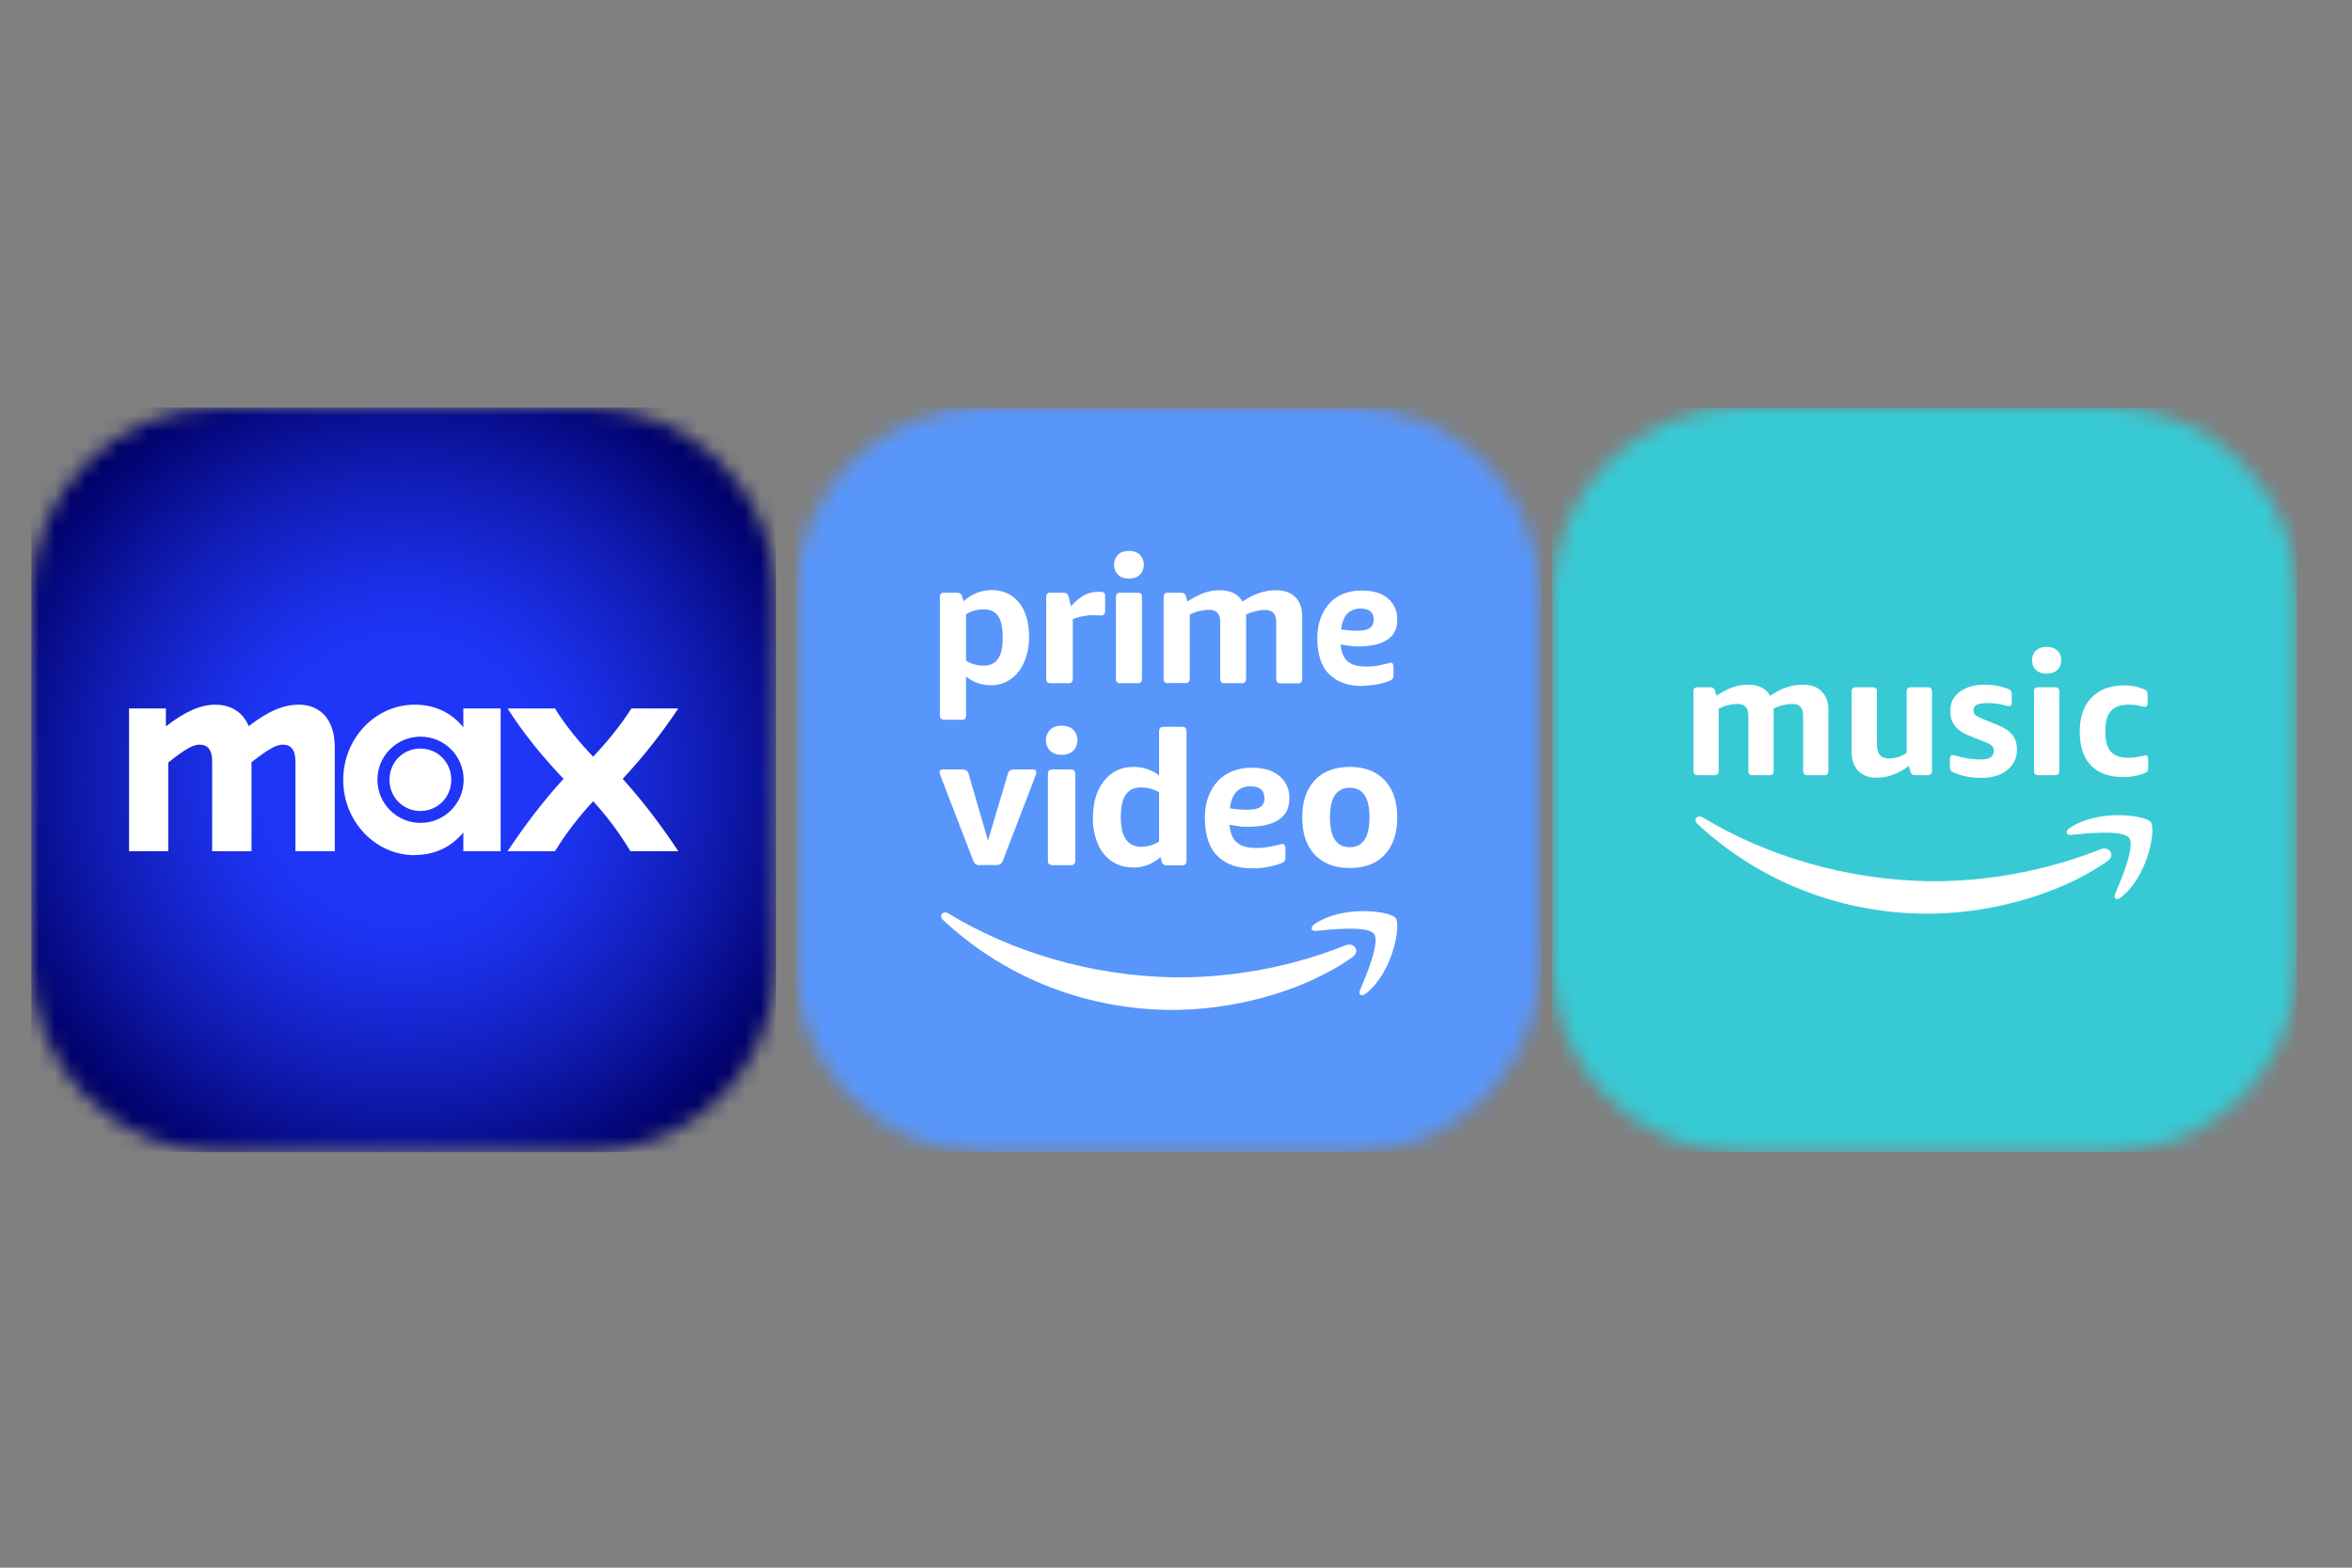 <svg width="150" height="100" viewBox="0 0 150 100" fill="none" xmlns="http://www.w3.org/2000/svg">
<rect x="0" y="0" width="150" height="100" fill="#808080" stroke="none"/>
<g clip-path="url(#clip0_1_2)">
<mask id="mask0_1_2" style="mask-type:luminance" maskUnits="userSpaceOnUse" x="99" y="26" width="48" height="48">
<path d="M134.5 26H111C104.373 26 99 31.373 99 38V61.5C99 68.127 104.373 73.5 111 73.5H134.5C141.127 73.5 146.5 68.127 146.5 61.5V38C146.5 31.373 141.127 26 134.5 26Z" fill="white"/>
</mask>
<g mask="url(#mask0_1_2)">
<path d="M99 26H146.61V73.5H99V26Z" fill="#37CAD4"/>
<path d="M108.138 52.258V52.338C108.148 52.418 108.188 52.498 108.258 52.557C111.994 56.038 116.98 58.172 122.558 58.282C126.544 58.352 131.19 57.195 134.415 54.921C134.946 54.542 134.505 53.954 133.964 54.173C130.359 55.609 126.464 56.267 122.929 56.208C117.691 56.108 112.644 54.592 108.589 52.139C108.529 52.099 108.459 52.079 108.389 52.079C108.268 52.079 108.158 52.158 108.138 52.268" fill="white"/>
<path d="M131.991 52.816C131.901 52.876 131.831 52.956 131.801 53.066V53.116C131.811 53.205 131.901 53.265 132.062 53.255C133.093 53.156 135.386 52.916 135.787 53.445C136.187 53.973 135.286 56.098 134.885 57.045C134.765 57.334 135.016 57.454 135.276 57.235C137.018 55.848 137.509 52.876 137.169 52.438C137.008 52.228 136.227 52.019 135.246 51.999C134.204 51.979 132.953 52.178 131.991 52.816Z" fill="white"/>
<path d="M108.276 49.446C108.18 49.446 108.11 49.423 108.066 49.38C108.022 49.336 108 49.266 108 49.171V44.114C108 44.011 108.022 43.942 108.066 43.905C108.11 43.861 108.18 43.839 108.276 43.839H109.072C109.241 43.839 109.344 43.92 109.381 44.081L109.469 44.377C109.86 44.121 110.21 43.942 110.519 43.839C110.836 43.73 111.16 43.675 111.491 43.675C112.154 43.675 112.622 43.909 112.894 44.377C113.27 44.128 113.624 43.949 113.955 43.839C114.286 43.73 114.629 43.675 114.982 43.675C115.498 43.675 115.896 43.817 116.176 44.103C116.463 44.388 116.607 44.786 116.607 45.298V49.171C116.607 49.266 116.584 49.336 116.54 49.38C116.503 49.423 116.433 49.446 116.33 49.446H115.27C115.174 49.446 115.104 49.423 115.06 49.38C115.016 49.336 114.994 49.266 114.994 49.171V45.65C114.994 45.152 114.769 44.904 114.32 44.904C113.922 44.904 113.52 44.999 113.115 45.189V49.171C113.115 49.266 113.093 49.336 113.049 49.38C113.012 49.423 112.942 49.446 112.839 49.446H111.778C111.683 49.446 111.613 49.423 111.569 49.38C111.524 49.336 111.502 49.266 111.502 49.171V45.65C111.502 45.152 111.278 44.904 110.828 44.904C110.416 44.904 110.011 45.002 109.613 45.2V49.171C109.613 49.266 109.591 49.336 109.547 49.38C109.51 49.423 109.44 49.446 109.337 49.446H108.276Z" fill="white"/>
<path d="M119.678 49.61C119.177 49.61 118.787 49.464 118.507 49.171C118.227 48.871 118.087 48.462 118.087 47.943V44.114C118.087 44.011 118.109 43.942 118.153 43.905C118.197 43.861 118.267 43.839 118.363 43.839H119.424C119.527 43.839 119.597 43.861 119.634 43.905C119.678 43.942 119.7 44.011 119.7 44.114V47.493C119.7 48.085 119.958 48.381 120.473 48.381C120.856 48.381 121.232 48.264 121.6 48.03V44.114C121.6 44.011 121.622 43.942 121.667 43.905C121.711 43.861 121.781 43.839 121.876 43.839H122.937C123.04 43.839 123.11 43.861 123.147 43.905C123.191 43.942 123.213 44.011 123.213 44.114V49.171C123.213 49.266 123.191 49.336 123.147 49.38C123.11 49.423 123.04 49.446 122.937 49.446H122.142C122.053 49.446 121.983 49.427 121.932 49.391C121.888 49.354 121.854 49.292 121.832 49.204L121.733 48.853C121.077 49.358 120.392 49.61 119.678 49.61Z" fill="white"/>
<path d="M126.369 49.621C125.713 49.621 125.124 49.508 124.601 49.281C124.498 49.237 124.432 49.193 124.402 49.149C124.373 49.098 124.358 49.018 124.358 48.908V48.414C124.358 48.246 124.421 48.162 124.546 48.162C124.583 48.162 124.634 48.173 124.7 48.195C124.944 48.275 125.212 48.337 125.507 48.381C125.809 48.425 126.093 48.447 126.358 48.447C126.888 48.447 127.153 48.264 127.153 47.899C127.153 47.752 127.109 47.639 127.021 47.559C126.94 47.478 126.77 47.39 126.512 47.295L125.651 46.955C125.201 46.78 124.877 46.564 124.678 46.308C124.48 46.052 124.38 45.726 124.38 45.331C124.38 44.834 124.579 44.435 124.977 44.136C125.382 43.828 125.919 43.675 126.59 43.675C127.113 43.675 127.602 43.763 128.059 43.938C128.155 43.975 128.218 44.019 128.247 44.07C128.284 44.114 128.302 44.194 128.302 44.311V44.794C128.302 44.962 128.24 45.046 128.114 45.046C128.07 45.046 127.967 45.024 127.805 44.98C127.496 44.893 127.138 44.849 126.733 44.849C126.431 44.849 126.21 44.885 126.07 44.958C125.931 45.032 125.861 45.149 125.861 45.309C125.861 45.434 125.901 45.536 125.982 45.617C126.07 45.69 126.251 45.781 126.523 45.891L127.363 46.231C127.82 46.414 128.144 46.626 128.335 46.867C128.534 47.109 128.634 47.423 128.634 47.811C128.634 48.352 128.424 48.791 128.004 49.127C127.591 49.456 127.046 49.621 126.369 49.621Z" fill="white"/>
<path d="M129.996 49.446C129.9 49.446 129.83 49.423 129.786 49.38C129.742 49.336 129.72 49.266 129.72 49.171V44.114C129.72 44.011 129.742 43.942 129.786 43.905C129.83 43.861 129.9 43.839 129.996 43.839H131.057C131.16 43.839 131.23 43.861 131.267 43.905C131.311 43.942 131.333 44.011 131.333 44.114V49.171C131.333 49.266 131.311 49.336 131.267 49.38C131.23 49.423 131.16 49.446 131.057 49.446H129.996ZM130.526 42.973C130.246 42.973 130.022 42.896 129.852 42.742C129.683 42.589 129.598 42.38 129.598 42.117C129.598 41.854 129.683 41.645 129.852 41.492C130.022 41.338 130.246 41.261 130.526 41.261C130.806 41.261 131.031 41.338 131.2 41.492C131.37 41.645 131.454 41.854 131.454 42.117C131.454 42.38 131.37 42.589 131.2 42.742C131.031 42.896 130.806 42.973 130.526 42.973Z" fill="white"/>
<path d="M135.409 49.566C134.51 49.566 133.822 49.318 133.343 48.82C132.872 48.323 132.636 47.606 132.636 46.67C132.636 45.741 132.886 45.017 133.387 44.498C133.888 43.978 134.584 43.719 135.475 43.719C135.917 43.719 136.333 43.799 136.724 43.96C136.82 43.997 136.882 44.041 136.912 44.092C136.948 44.136 136.967 44.216 136.967 44.333V44.838C136.967 45.006 136.904 45.09 136.779 45.09C136.764 45.09 136.746 45.09 136.724 45.09C136.702 45.083 136.68 45.075 136.658 45.068C136.348 44.988 136.054 44.947 135.774 44.947C135.258 44.947 134.879 45.079 134.636 45.342C134.393 45.598 134.271 46.008 134.271 46.571V46.725C134.271 47.281 134.389 47.69 134.625 47.953C134.868 48.209 135.24 48.337 135.741 48.337C136.02 48.337 136.322 48.297 136.646 48.217C136.735 48.195 136.794 48.184 136.823 48.184C136.941 48.184 137 48.257 137 48.403V48.952C137 49.069 136.982 49.153 136.945 49.204C136.915 49.248 136.853 49.288 136.757 49.325C136.521 49.413 136.297 49.475 136.083 49.511C135.877 49.548 135.652 49.566 135.409 49.566Z" fill="white"/>
</g>
</g>
<mask id="mask1_1_2" style="mask-type:luminance" maskUnits="userSpaceOnUse" x="2" y="26" width="48" height="48">
<path d="M37.49 26H14C7.373 26 2 31.373 2 38V61.49C2 68.117 7.373 73.49 14 73.49H37.49C44.117 73.49 49.49 68.117 49.49 61.49V38C49.49 31.373 44.117 26 37.49 26Z" fill="white"/>
</mask>
<g mask="url(#mask1_1_2)">
<path d="M49.49 26H2V73.49H49.49V26Z" fill="url(#paint0_radial_1_2)"/>
</g>
<path d="M32.37 54.3H35.39C36.1 53.15 36.91 52.1 37.83 51.11C38.74 52.1 39.5 53.14 40.21 54.3H43.26C42.21 52.71 41.07 51.19 39.71 49.68C41.06 48.24 42.22 46.75 43.26 45.19H40.27C39.53 46.34 38.72 47.32 37.83 48.27C36.92 47.31 36.11 46.34 35.39 45.19H32.37C33.4 46.8 34.57 48.24 35.94 49.68C34.57 51.18 33.4 52.75 32.37 54.3Z" fill="white"/>
<path d="M24.84 49.74C24.84 50.86 25.71 51.73 26.81 51.73C27.91 51.73 28.78 50.86 28.78 49.74C28.78 48.62 27.91 47.75 26.81 47.75C25.7 47.75 24.84 48.62 24.84 49.74ZM24.07 49.74C24.07 48.22 25.3 46.99 26.82 46.99C28.34 46.99 29.57 48.22 29.57 49.74C29.57 51.26 28.34 52.49 26.82 52.49C25.3 52.49 24.07 51.26 24.07 49.74ZM26.44 54.54C27.67 54.54 28.73 54.08 29.55 53.1V54.3H31.93V45.19H29.55V46.39C28.73 45.4 27.67 44.95 26.44 44.95C23.95 44.95 21.89 47.09 21.89 49.75C21.89 52.41 23.95 54.55 26.44 54.55" fill="white"/>
<path d="M8.22 54.3H10.73V48.64C11.82 47.77 12.32 47.5 12.73 47.5C13.22 47.5 13.53 47.8 13.53 48.56V54.3H16.04V48.62C17.13 47.77 17.62 47.5 18.04 47.5C18.53 47.5 18.84 47.8 18.84 48.56V54.3H21.35V47.68C21.35 45.63 20.18 44.95 19.06 44.95C18.1 44.95 17.13 45.34 15.86 46.32C15.45 45.3 14.55 44.95 13.75 44.95C12.79 44.95 11.82 45.38 10.58 46.33V45.19H8.23V54.3H8.22Z" fill="white"/>
<mask id="mask2_1_2" style="mask-type:luminance" maskUnits="userSpaceOnUse" x="50" y="26" width="49" height="48">
<path d="M86.25 26H62.75C56.123 26 50.75 31.373 50.75 38V61.5C50.75 68.127 56.123 73.5 62.75 73.5H86.25C92.877 73.5 98.25 68.127 98.25 61.5V38C98.25 31.373 92.877 26 86.25 26Z" fill="white"/>
</mask>
<g mask="url(#mask2_1_2)">
<path d="M50.75 26H98.36V73.5H50.75V26Z" fill="#5896FB"/>
<path d="M60.23 45.91C60.15 45.91 60.08 45.89 60.01 45.85C59.96 45.79 59.93 45.71 59.94 45.63V38.09C59.94 38.01 59.96 37.93 60.01 37.87C60.07 37.82 60.15 37.8 60.23 37.81H61.05C61.21 37.8 61.34 37.9 61.37 38.06L61.45 38.35C61.69 38.13 61.96 37.95 62.27 37.83C62.58 37.7 62.92 37.64 63.25 37.64C63.98 37.64 64.56 37.91 64.99 38.44C65.42 38.98 65.63 39.7 65.63 40.61C65.63 41.24 65.52 41.78 65.31 42.25C65.1 42.72 64.81 43.08 64.45 43.33C64.08 43.58 63.65 43.72 63.2 43.71C62.9 43.71 62.6 43.66 62.32 43.56C62.06 43.47 61.82 43.33 61.61 43.15V45.63C61.61 45.71 61.6 45.79 61.55 45.85C61.49 45.9 61.41 45.92 61.33 45.91H60.24H60.23ZM62.72 42.46C63.14 42.46 63.45 42.32 63.65 42.03C63.85 41.74 63.95 41.29 63.95 40.67C63.95 40.04 63.85 39.59 63.66 39.3C63.47 39.01 63.15 38.87 62.72 38.87C62.33 38.87 61.95 38.97 61.61 39.18V42.15C61.94 42.35 62.33 42.46 62.72 42.46Z" fill="white"/>
<path d="M67 43.58C66.87 43.6 66.74 43.51 66.72 43.38C66.72 43.35 66.72 43.32 66.72 43.3V38.09C66.72 38.01 66.74 37.93 66.79 37.87C66.85 37.82 66.93 37.8 67.01 37.81H67.83C67.99 37.8 68.12 37.9 68.15 38.06L68.3 38.67C68.6 38.34 68.89 38.1 69.16 37.96C69.42 37.82 69.72 37.75 70.02 37.75H70.18C70.26 37.75 70.34 37.76 70.41 37.81C70.46 37.87 70.49 37.95 70.48 38.03V38.98C70.48 39.06 70.46 39.13 70.42 39.19C70.36 39.24 70.28 39.27 70.2 39.26C70.15 39.26 70.08 39.26 70 39.25C69.92 39.25 69.81 39.24 69.68 39.24C69.47 39.24 69.25 39.27 69.05 39.31C68.83 39.35 68.62 39.41 68.42 39.5V43.3C68.42 43.38 68.4 43.45 68.36 43.51C68.3 43.56 68.22 43.59 68.14 43.58H67.05H67Z" fill="white"/>
<path d="M72 36.91C71.71 36.91 71.48 36.83 71.31 36.67C70.96 36.31 70.96 35.74 71.31 35.38C71.48 35.22 71.71 35.14 72 35.14C72.29 35.14 72.52 35.22 72.69 35.38C73.04 35.74 73.04 36.31 72.69 36.67C72.52 36.83 72.29 36.91 72 36.91ZM71.45 43.58C71.32 43.6 71.19 43.51 71.17 43.38C71.17 43.35 71.17 43.32 71.17 43.3V38.09C71.17 38.01 71.19 37.93 71.24 37.87C71.3 37.82 71.38 37.8 71.46 37.81H72.55C72.63 37.81 72.71 37.82 72.77 37.87C72.82 37.93 72.84 38.01 72.83 38.09V43.3C72.83 43.38 72.81 43.45 72.77 43.51C72.71 43.56 72.63 43.59 72.55 43.58H71.46H71.45Z" fill="white"/>
<path d="M74.49 43.58C74.36 43.6 74.23 43.51 74.21 43.38C74.21 43.35 74.21 43.32 74.21 43.3V38.09C74.21 38.01 74.23 37.93 74.28 37.87C74.34 37.82 74.42 37.8 74.5 37.81H75.32C75.48 37.8 75.61 37.9 75.64 38.06L75.73 38.37C76.07 38.14 76.43 37.95 76.81 37.81C77.13 37.7 77.47 37.65 77.8 37.65C78.48 37.65 78.96 37.89 79.24 38.37C79.58 38.14 79.94 37.95 80.33 37.82C80.67 37.71 81.02 37.65 81.38 37.65C81.91 37.65 82.32 37.8 82.61 38.09C82.9 38.38 83.05 38.79 83.05 39.32V43.31C83.05 43.39 83.03 43.46 82.99 43.52C82.93 43.57 82.85 43.6 82.77 43.59H81.68C81.6 43.59 81.52 43.57 81.46 43.52C81.41 43.46 81.39 43.38 81.39 43.31V39.68C81.39 39.17 81.16 38.91 80.7 38.91C80.27 38.91 79.85 39.02 79.47 39.2V43.3C79.47 43.38 79.45 43.45 79.41 43.51C79.35 43.56 79.27 43.59 79.19 43.58H78.1C77.97 43.6 77.84 43.51 77.82 43.38C77.82 43.35 77.82 43.32 77.82 43.3V39.67C77.82 39.16 77.59 38.9 77.13 38.9C76.7 38.9 76.27 39.01 75.88 39.2V43.29C75.88 43.37 75.86 43.44 75.82 43.5C75.76 43.55 75.68 43.58 75.6 43.57H74.51L74.49 43.58Z" fill="white"/>
<path d="M86.92 43.76C86 43.76 85.29 43.54 84.73 42.97C84.36 42.59 84.01 41.9 84.01 40.7C84.01 39.74 84.32 39 84.81 38.46C85.3 37.92 86.07 37.67 86.79 37.67C87.69 37.67 88.22 37.87 88.63 38.28C88.93 38.59 89.11 39.01 89.11 39.45C89.11 39.68 89.11 39.93 88.96 40.27C88.88 40.43 88.78 40.57 88.64 40.68C87.97 41.29 86.66 41.25 86.22 41.22L85.5 41.11C85.55 41.61 85.69 42 85.99 42.22C86.28 42.43 86.59 42.52 87.23 42.52C87.55 42.52 87.98 42.46 88.53 42.31C88.56 42.31 88.62 42.29 88.64 42.28C88.67 42.28 88.71 42.28 88.74 42.28C88.8 42.3 88.87 42.36 88.87 42.52V43.04C88.87 43.13 88.87 43.22 88.82 43.29C88.77 43.35 88.7 43.4 88.62 43.43C88.07 43.64 87.49 43.74 86.91 43.74L86.92 43.76ZM87.61 39.53C87.61 38.98 87.22 38.82 86.74 38.82C86.43 38.82 86.13 38.94 85.91 39.16C85.71 39.38 85.58 39.72 85.53 40.15C85.53 40.15 86.38 40.3 86.99 40.2C87.31 40.15 87.61 39.97 87.61 39.53Z" fill="white"/>
<path d="M79.91 55.39C78.93 55.39 78.19 55.16 77.6 54.56C77.21 54.16 76.84 53.43 76.84 52.16C76.84 51.14 77.16 50.36 77.69 49.8C78.22 49.24 79.02 48.97 79.78 48.97C80.73 48.97 81.29 49.19 81.73 49.62C82.05 49.95 82.23 50.39 82.23 50.85C82.23 51.1 82.23 51.35 82.07 51.71C81.99 51.88 81.87 52.03 81.73 52.15C81.02 52.8 79.64 52.75 79.17 52.73L78.41 52.61C78.46 53.13 78.61 53.55 78.93 53.78C79.23 54 79.56 54.09 80.24 54.09C80.58 54.09 81.03 54.02 81.62 53.87C81.65 53.87 81.71 53.85 81.73 53.84C81.77 53.84 81.8 53.84 81.84 53.84C81.9 53.86 81.98 53.92 81.98 54.1V54.65C81.98 54.74 81.98 54.84 81.93 54.92C81.88 54.99 81.8 55.04 81.72 55.06C81.14 55.28 80.53 55.39 79.91 55.39ZM80.64 50.91C80.64 50.33 80.23 50.16 79.72 50.16C79.39 50.16 79.07 50.28 78.84 50.52C78.62 50.76 78.49 51.11 78.44 51.56C78.44 51.56 79.34 51.72 79.99 51.62C80.33 51.57 80.65 51.38 80.65 50.91H80.64Z" fill="white"/>
<path d="M62.49 55.19C62.42 55.19 62.36 55.19 62.29 55.16C62.24 55.14 62.19 55.11 62.16 55.06C62.12 55 62.08 54.94 62.06 54.88L60.01 49.56C59.99 49.5 59.97 49.44 59.95 49.39C59.93 49.35 59.93 49.31 59.92 49.26C59.92 49.14 60 49.08 60.16 49.08H61.36C61.46 49.08 61.56 49.1 61.64 49.15C61.71 49.21 61.76 49.3 61.78 49.39L63.01 53.62L64.27 49.39C64.29 49.3 64.34 49.21 64.41 49.15C64.49 49.1 64.59 49.07 64.69 49.08H65.85C66.01 49.08 66.09 49.14 66.09 49.26C66.09 49.3 66.09 49.35 66.07 49.39C66.05 49.44 66.03 49.49 66.01 49.56L63.97 54.87C63.95 54.94 63.91 55 63.87 55.05C63.84 55.09 63.79 55.12 63.74 55.15C63.67 55.17 63.61 55.18 63.54 55.18H62.5L62.49 55.19Z" fill="white"/>
<path d="M67.71 48.15C67.41 48.15 67.16 48.07 66.98 47.9C66.61 47.52 66.61 46.92 66.98 46.54C67.16 46.37 67.41 46.29 67.71 46.29C68.01 46.29 68.26 46.37 68.44 46.54C68.81 46.92 68.81 47.52 68.44 47.9C68.25 48.07 68.01 48.15 67.71 48.15ZM67.13 55.19C67.05 55.19 66.97 55.17 66.9 55.12C66.85 55.06 66.82 54.98 66.83 54.89V49.38C66.83 49.3 66.85 49.21 66.9 49.15C66.96 49.1 67.05 49.08 67.13 49.08H68.28C68.36 49.08 68.45 49.09 68.51 49.15C68.56 49.22 68.58 49.3 68.58 49.38V54.89C68.58 54.97 68.56 55.05 68.51 55.12C68.45 55.17 68.36 55.2 68.28 55.19H67.13Z" fill="white"/>
<path d="M72.24 55.33C71.76 55.34 71.28 55.2 70.89 54.93C70.5 54.65 70.19 54.27 70.01 53.82C69.8 53.3 69.69 52.74 69.7 52.18C69.7 51.19 69.94 50.4 70.41 49.81C70.88 49.22 71.5 48.92 72.28 48.92C72.87 48.91 73.45 49.1 73.92 49.46V46.66C73.92 46.58 73.94 46.49 73.99 46.43C74.05 46.38 74.14 46.36 74.22 46.36H75.37C75.45 46.36 75.54 46.37 75.6 46.43C75.65 46.5 75.67 46.58 75.67 46.66V54.9C75.67 54.98 75.65 55.06 75.6 55.13C75.54 55.18 75.45 55.21 75.37 55.2H74.41C74.25 55.22 74.1 55.11 74.08 54.94L74.01 54.67C73.53 55.11 72.9 55.35 72.25 55.34L72.24 55.33ZM72.82 54.01C73.21 54.01 73.59 53.89 73.92 53.68V50.53C73.56 50.33 73.15 50.22 72.74 50.23C72.32 50.23 72 50.39 71.79 50.7C71.58 51.01 71.48 51.49 71.48 52.13C71.48 52.77 71.59 53.24 71.81 53.55C72.03 53.86 72.37 54.02 72.82 54.02V54.01Z" fill="white"/>
<path d="M86.08 55.37C85.13 55.37 84.39 55.09 83.85 54.52C83.31 53.95 83.05 53.16 83.05 52.14C83.05 51.13 83.32 50.34 83.85 49.77C84.38 49.2 85.13 48.92 86.08 48.92C87.03 48.92 87.77 49.2 88.31 49.77C88.85 50.34 89.11 51.13 89.11 52.14C89.11 53.16 88.84 53.95 88.31 54.52C87.78 55.09 87.03 55.37 86.08 55.37ZM86.08 54.04C86.92 54.04 87.34 53.41 87.34 52.14C87.34 50.87 86.92 50.25 86.08 50.25C85.24 50.25 84.82 50.88 84.82 52.14C84.82 53.41 85.24 54.04 86.08 54.04Z" fill="white"/>
<path d="M60.02 58.38V58.46C60.03 58.54 60.07 58.62 60.14 58.68C63.87 62.17 68.85 64.31 74.42 64.42C78.4 64.49 83.04 63.33 86.26 61.05C86.79 60.67 86.35 60.08 85.81 60.3C82.21 61.74 78.32 62.4 74.79 62.34C69.56 62.24 64.52 60.72 60.47 58.26C60.41 58.22 60.34 58.2 60.27 58.2C60.15 58.2 60.04 58.28 60.02 58.39" fill="white"/>
<path d="M83.84 58.94C83.75 59 83.68 59.08 83.65 59.19V59.24C83.66 59.33 83.75 59.39 83.91 59.38C84.94 59.28 87.23 59.04 87.63 59.57C88.03 60.1 87.13 62.23 86.73 63.18C86.61 63.47 86.86 63.59 87.12 63.37C88.86 61.98 89.35 59 89.01 58.56C88.85 58.35 88.07 58.14 87.09 58.12C86.05 58.1 84.8 58.3 83.84 58.94Z" fill="white"/>
</g>
<defs>
<radialGradient id="paint0_radial_1_2" cx="0" cy="0" r="1" gradientUnits="userSpaceOnUse" gradientTransform="translate(25.745 49.729) rotate(0.03) scale(28.314)">
<stop offset="0.3" stop-color="#1F36F9"/>
<stop offset="0.39" stop-color="#1C32EE"/>
<stop offset="0.54" stop-color="#1728D3"/>
<stop offset="0.74" stop-color="#0E18A8"/>
<stop offset="0.97" stop-color="#01026B"/>
<stop offset="1" stop-color="#000064"/>
</radialGradient>
<clipPath id="clip0_1_2">
<rect width="47.5" height="47.5" fill="white" transform="translate(99 26)"/>
</clipPath>
</defs>
</svg>
